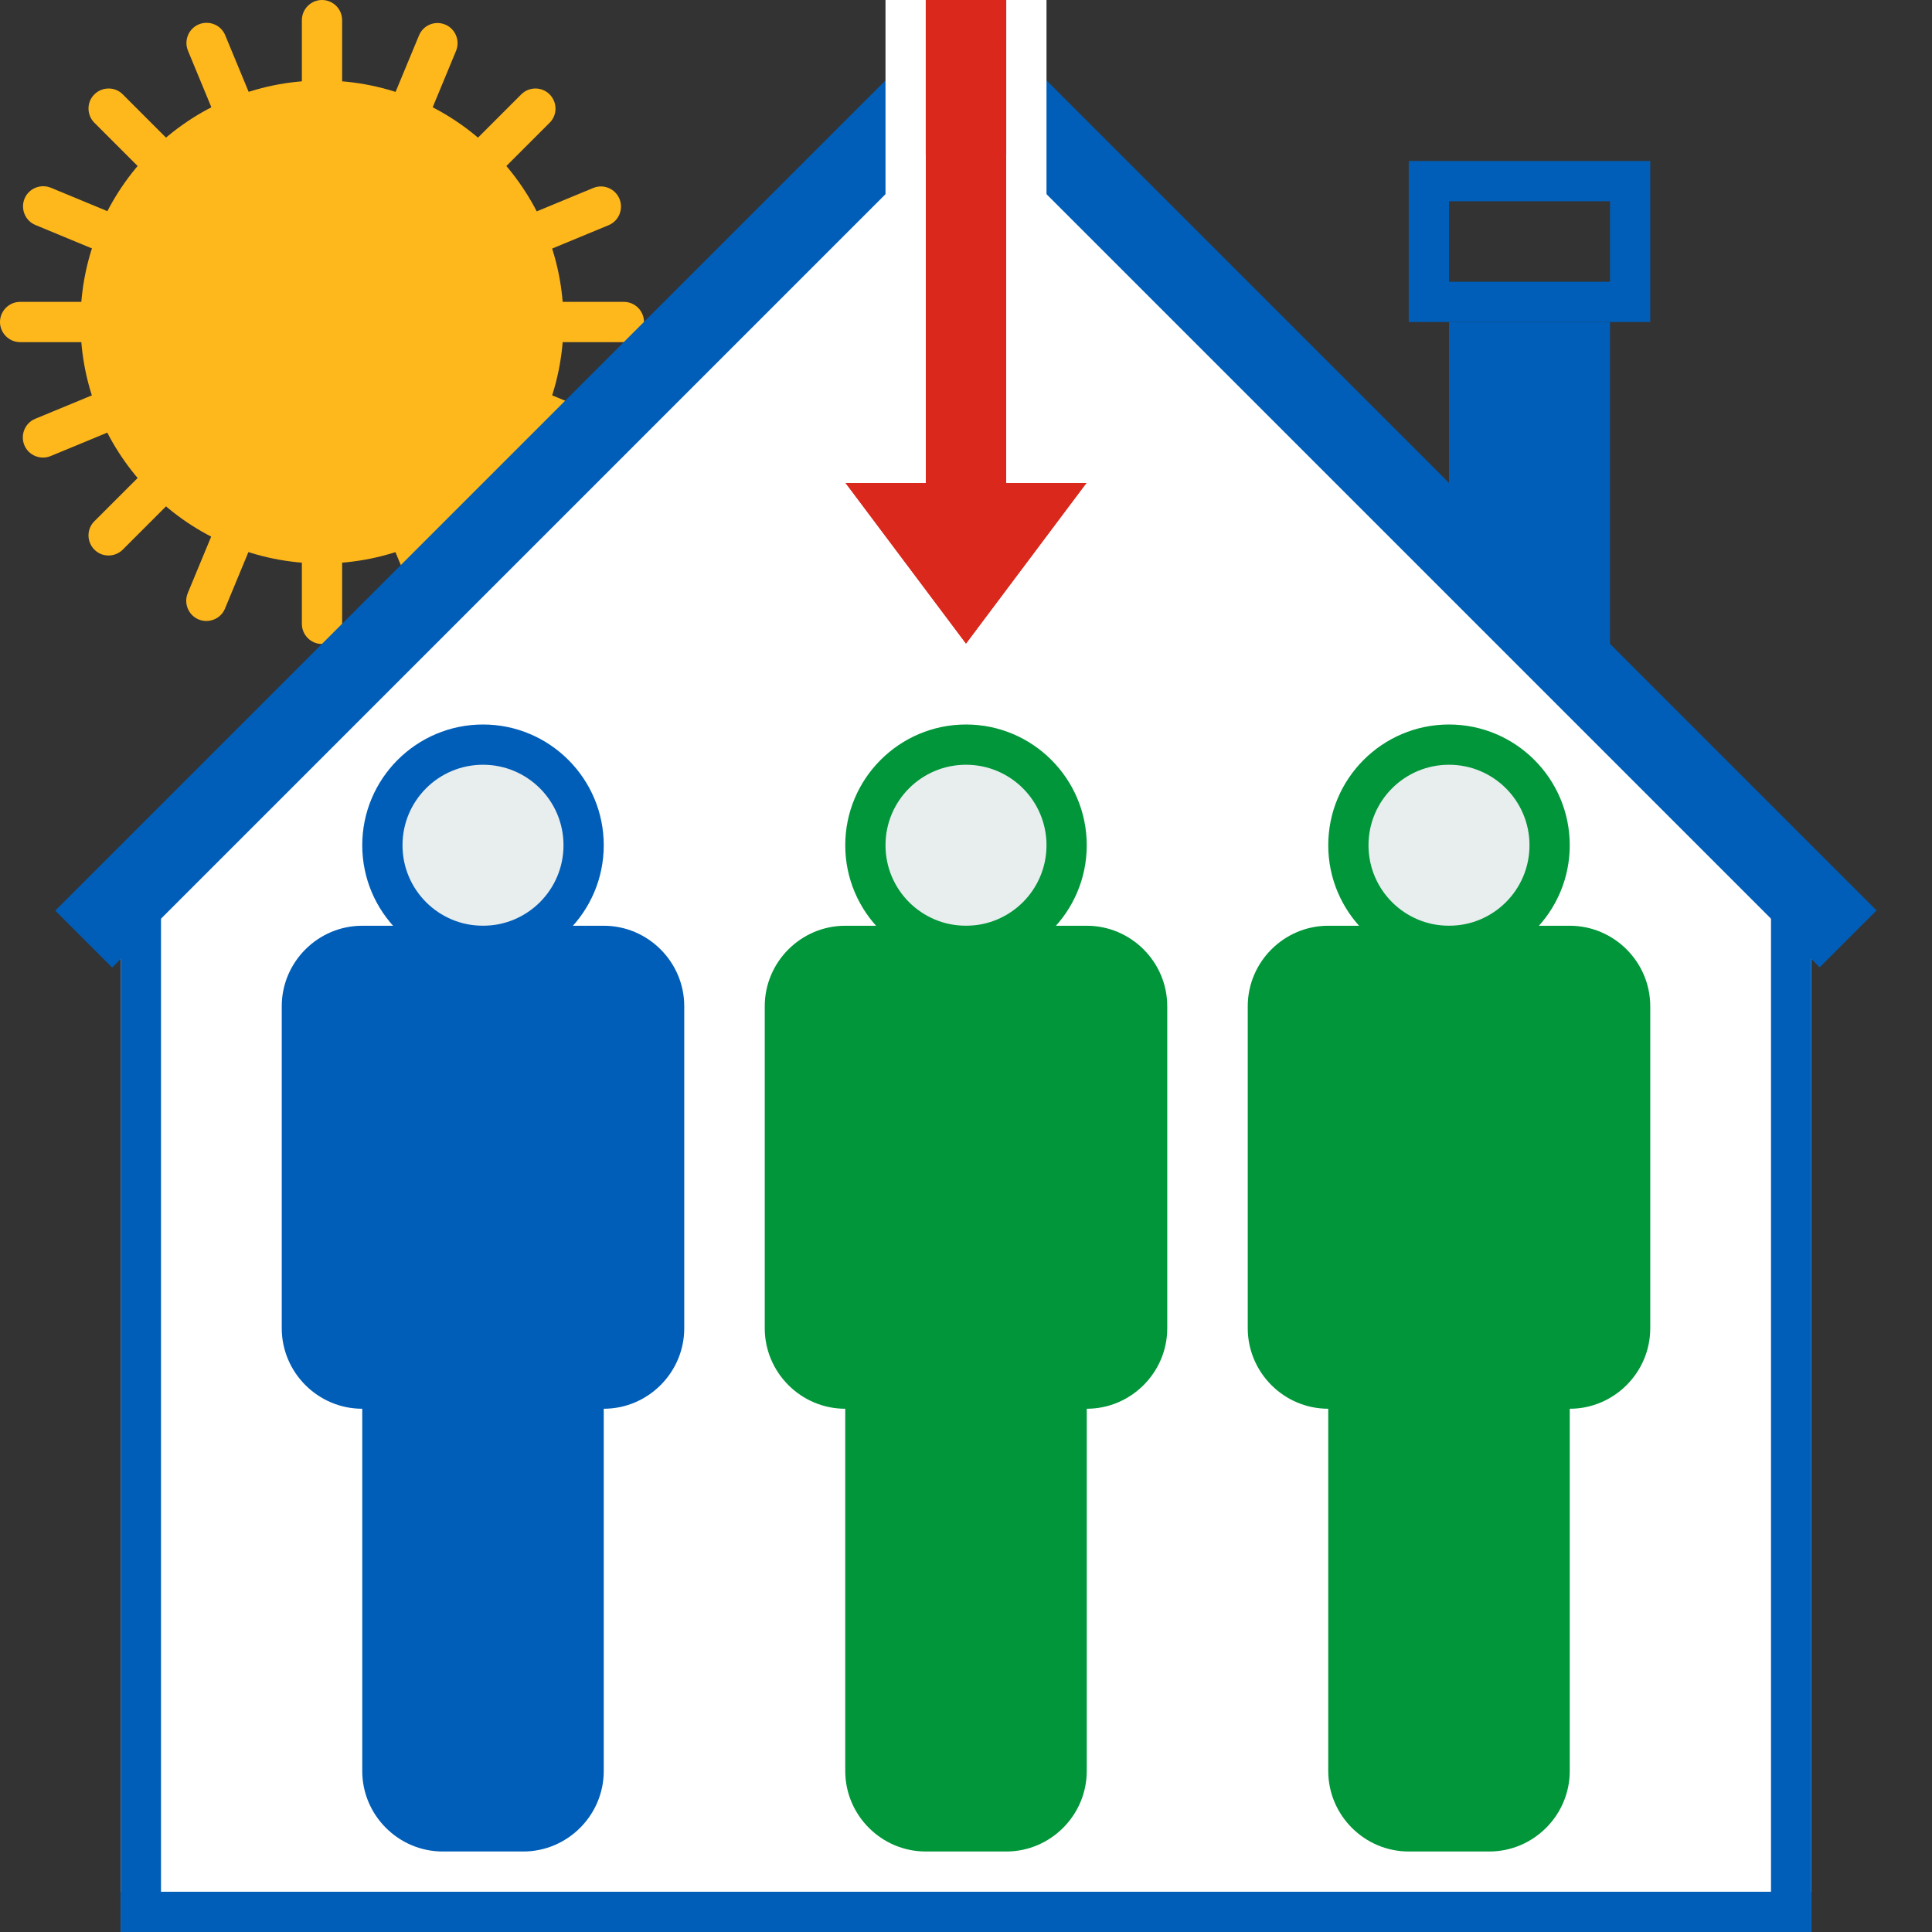 <?xml version="1.0" encoding="utf-8"?>
<!-- Generator: Adobe Illustrator 24.1.0, SVG Export Plug-In . SVG Version: 6.00 Build 0)  -->
<svg version="1.1" id="Layer_1" xmlns="http://www.w3.org/2000/svg" xmlns:xlink="http://www.w3.org/1999/xlink" x="0px" y="0px"
	 viewBox="0 0 96 96" enable-background="new 0 0 96 96" xml:space="preserve">
<rect x="0" y="0" width="96" height="96" fill="#333333" stroke="none"/>
<circle fill="#FFB81C" cx="16" cy="16" r="12"/>
<path fill="#FFB81C" d="M16,32L16,32c-0.55,0-1-0.45-1-1V1c0-0.55,0.45-1,1-1h0c0.55,0,1,0.45,1,1v30C17,31.55,16.55,32,16,32z"/>
<path fill="#FFB81C" d="M22.12,30.78L22.12,30.78c-0.51,0.21-1.1-0.03-1.31-0.54L9.34,2.52c-0.21-0.51,0.03-1.1,0.54-1.31l0,0
	c0.51-0.21,1.1,0.03,1.31,0.54l11.48,27.72C22.87,29.98,22.63,30.57,22.12,30.78z"/>
<path fill="#FFB81C" d="M27.31,27.31L27.31,27.31c-0.39,0.39-1.03,0.39-1.41,0L4.69,6.1c-0.39-0.39-0.39-1.03,0-1.41l0,0
	c0.39-0.39,1.03-0.39,1.41,0L27.31,25.9C27.7,26.29,27.7,26.92,27.31,27.31z"/>
<path fill="#FFB81C" d="M30.78,22.12L30.78,22.12c-0.21,0.51-0.8,0.75-1.31,0.54L1.76,11.18c-0.51-0.21-0.75-0.8-0.54-1.31l0,0
	c0.21-0.51,0.8-0.75,1.31-0.54l27.72,11.48C30.75,21.03,30.99,21.61,30.78,22.12z"/>
<path fill="#FFB81C" d="M32,16L32,16c0,0.55-0.45,1-1,1H1c-0.55,0-1-0.45-1-1l0,0c0-0.55,0.45-1,1-1h30C31.55,15,32,15.45,32,16z"/>
<path fill="#FFB81C" d="M30.78,9.88L30.78,9.88c0.21,0.51-0.03,1.1-0.54,1.31L2.52,22.66c-0.51,0.21-1.1-0.03-1.31-0.54l0,0
	c-0.21-0.51,0.03-1.1,0.54-1.31L29.48,9.34C29.98,9.13,30.57,9.37,30.78,9.88z"/>
<path fill="#FFB81C" d="M27.31,4.69L27.31,4.69c0.39,0.39,0.39,1.03,0,1.41L6.1,27.31c-0.39,0.39-1.03,0.39-1.41,0l0,0
	c-0.39-0.39-0.39-1.03,0-1.41L25.9,4.69C26.29,4.3,26.92,4.3,27.31,4.69z"/>
<path fill="#FFB81C" d="M22.12,1.22L22.12,1.22c0.51,0.21,0.75,0.8,0.54,1.31L11.18,30.24c-0.21,0.51-0.8,0.75-1.31,0.54h0
	c-0.51-0.21-0.75-0.8-0.54-1.31L20.82,1.76C21.03,1.25,21.61,1.01,22.12,1.22z"/>
<polygon fill="#FFFFFF" points="90,45.33 90,96 6,96 6,44.67 48,4 "/>
<g>
	
		<rect x="-5.21" y="22.04" transform="matrix(0.707 -0.707 0.707 0.707 -9.154 25.983)" fill="#005EB8" width="64" height="4"/>
	
		<rect x="37.21" y="22.04" transform="matrix(0.707 0.707 -0.707 0.707 37.272 -41.9)" fill="#005EB8" width="64" height="4"/>
</g>
<polygon fill="#005EB8" points="8,96 6,96 6,46 8,44 "/>
<polygon fill="#005EB8" points="88,96 90,96 90,46 88,44 "/>
<rect x="6" y="94" fill="#005EB8" width="84" height="2"/>
<polygon fill="#005EB8" points="80,36 72,28 72,16 80,16 "/>
<g>
	<path fill="#005EB8" d="M80,10v4h-8v-4H80 M82,8H70v8h12V8L82,8z"/>
</g>
<g>
	<g>
		<circle fill="#E8EDEE" cx="24" cy="42" r="5"/>
		<path fill="#005EB8" d="M24,38c2.21,0,4,1.79,4,4s-1.79,4-4,4s-4-1.79-4-4S21.79,38,24,38 M24,36c-3.31,0-6,2.69-6,6s2.69,6,6,6
			s6-2.69,6-6S27.31,36,24,36L24,36z"/>
	</g>
	<path fill="#005EB8" d="M26,92h-4c-2.2,0-4-1.8-4-4V64c0-2.2,1.8-4,4-4h4c2.2,0,4,1.8,4,4v24C30,90.2,28.2,92,26,92z"/>
	<path fill="#005EB8" d="M30,70H18c-2.2,0-4-1.8-4-4V50c0-2.2,1.8-4,4-4h12c2.2,0,4,1.8,4,4v16C34,68.2,32.2,70,30,70z"/>
</g>
<g>
	<circle fill="#E8EDEE" cx="48" cy="42" r="5"/>
	<path fill="#009639" d="M48,38c2.21,0,4,1.79,4,4s-1.79,4-4,4s-4-1.79-4-4S45.79,38,48,38 M48,36c-3.31,0-6,2.69-6,6s2.69,6,6,6
		s6-2.69,6-6S51.31,36,48,36L48,36z"/>
</g>
<path fill="#009639" d="M50,92h-4c-2.2,0-4-1.8-4-4V64c0-2.2,1.8-4,4-4h4c2.2,0,4,1.8,4,4v24C54,90.2,52.2,92,50,92z"/>
<path fill="#009639" d="M54,70H42c-2.2,0-4-1.8-4-4V50c0-2.2,1.8-4,4-4h12c2.2,0,4,1.8,4,4v16C58,68.2,56.2,70,54,70z"/>
<g>
	<circle fill="#E8EDEE" cx="72" cy="42" r="5"/>
	<g>
		<path fill="#009639" d="M72,38c2.21,0,4,1.79,4,4s-1.79,4-4,4s-4-1.79-4-4S69.79,38,72,38 M72,36c-3.31,0-6,2.69-6,6s2.69,6,6,6
			s6-2.69,6-6S75.31,36,72,36L72,36z"/>
	</g>
</g>
<path fill="#009639" d="M74,92h-4c-2.2,0-4-1.8-4-4V64c0-2.2,1.8-4,4-4h4c2.2,0,4,1.8,4,4v24C78,90.2,76.2,92,74,92z"/>
<path fill="#009639" d="M78,70H66c-2.2,0-4-1.8-4-4V50c0-2.2,1.8-4,4-4h12c2.2,0,4,1.8,4,4v16C82,68.2,80.2,70,78,70z"/>
<polygon fill="#DA291C" points="48,32 54,24 50,24 50,0 46,0 46,24 42,24 "/>
<polygon fill="#FFFFFF" points="52,22 52,0 50,0 50,24 54,24 48,32 42,24 46,24 46,0 44,0 44,22 42,22 38,22 40.4,25.2 46.4,33.2 
	48,35.33 49.6,33.2 55.6,25.2 58,22 54,22 "/>
</svg>
